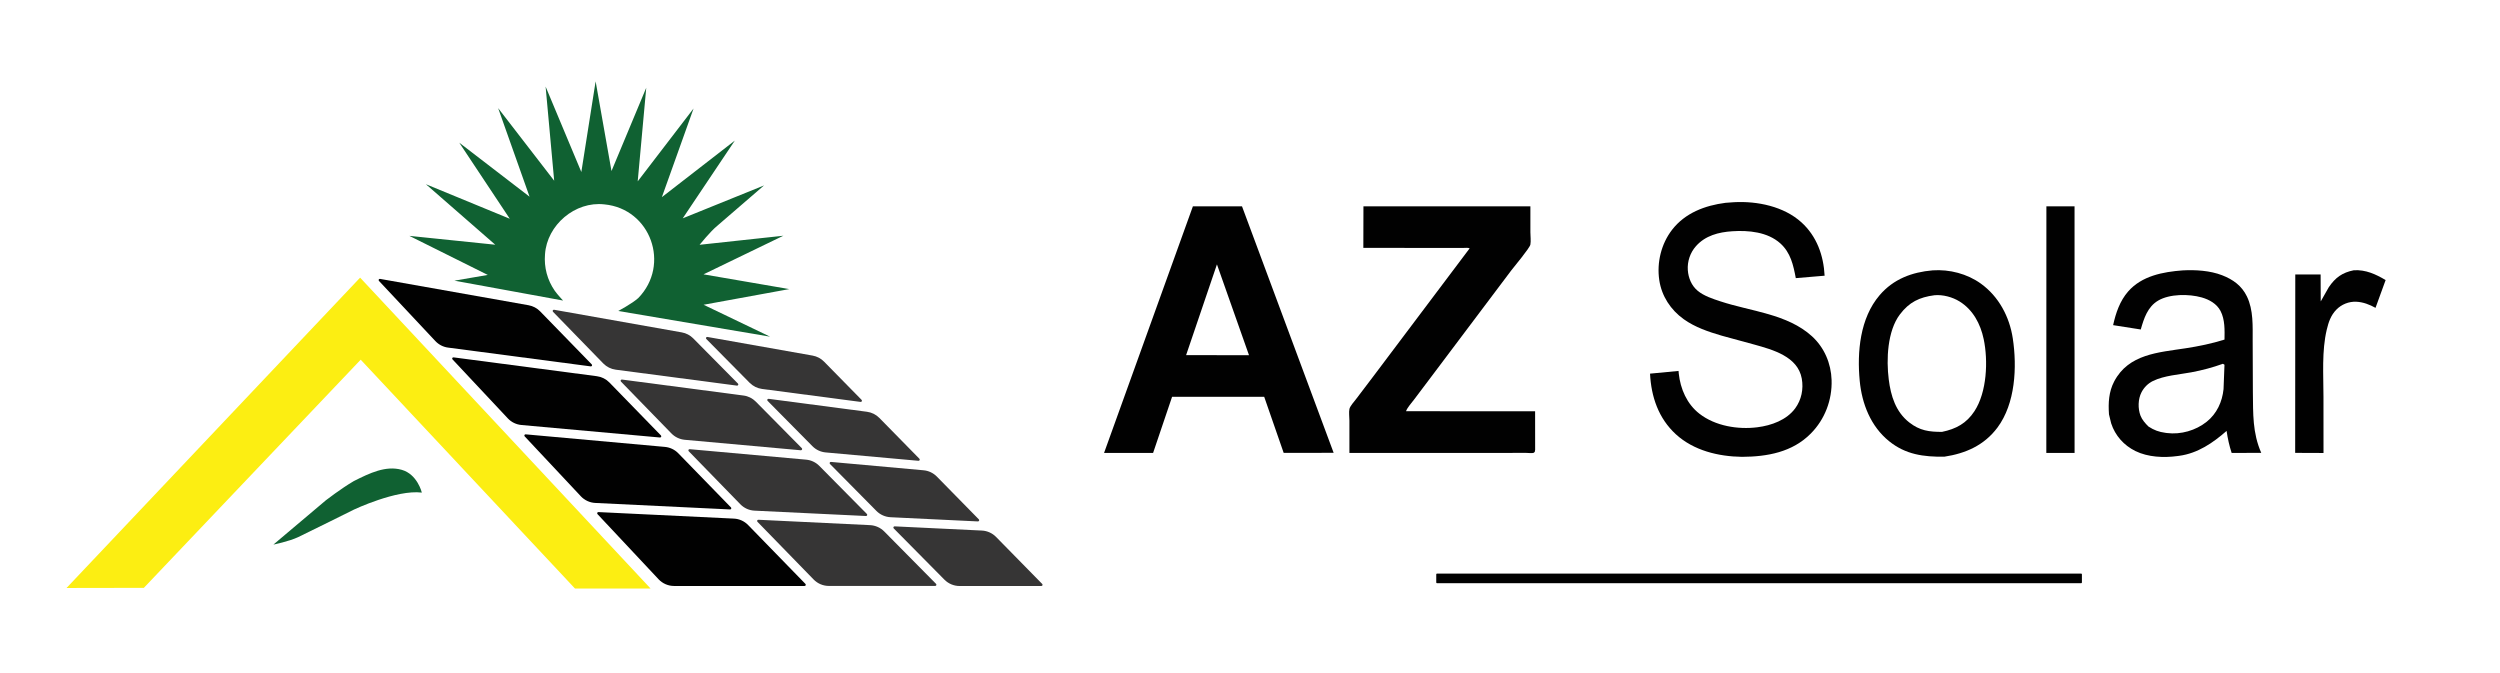 <?xml version="1.0" encoding="utf-8"?>
<!-- Generator: Adobe Illustrator 28.3.0, SVG Export Plug-In . SVG Version: 6.00 Build 0)  -->
<svg version="1.1" id="Layer_1" xmlns="http://www.w3.org/2000/svg" xmlns:xlink="http://www.w3.org/1999/xlink" x="0px" y="0px"
	 viewBox="0 0 720 193.79" style="enable-background:new 0 0 720 193.79;" xml:space="preserve">
<style type="text/css">
	.st0{fill:#363535;}
	.st1{fill:#010101;}
	.st2{fill:#FCEE12;}
	.st3{fill:#106132;}
</style>
<g>
	<g>
		<path class="st0" d="M177.34,106.47l34.9,4.59c0.33,0.04,0.53-0.35,0.29-0.59l-12.88-13.02c-0.89-0.9-2.04-1.5-3.28-1.72
			l-36.79-6.52c-0.33-0.06-0.55,0.34-0.31,0.59l14.48,14.88C174.71,105.66,175.97,106.29,177.34,106.47z"/>
		<path class="st1" d="M210.52,146.14l-15.18-15.6c-1.02-1.05-2.38-1.69-3.83-1.83l-40.12-3.62c-0.32-0.03-0.5,0.35-0.29,0.58
			l16.17,17.25c1.09,1.16,2.58,1.85,4.17,1.93l38.81,1.87C210.57,146.74,210.74,146.36,210.52,146.14z"/>
		<path class="st0" d="M250.59,151.24l-32.17-1.55c-0.32-0.02-0.49,0.36-0.27,0.59l16.18,16.62c1.15,1.18,2.73,1.85,4.38,1.85h30.63
			c0.31,0,0.46-0.37,0.25-0.59l-14.95-15.12C253.56,151.96,252.12,151.32,250.59,151.24z"/>
		<path class="st0" d="M198.35,129.95l14.87,15.28c1.08,1.11,2.54,1.77,4.09,1.84l32.09,1.54c0.32,0.02,0.49-0.37,0.26-0.59
			l-13.7-13.85c-1.02-1.03-2.36-1.66-3.8-1.79l-33.53-3.02C198.31,129.33,198.13,129.71,198.35,129.95z"/>
		<path class="st0" d="M230.92,129.07l-13.25-13.4c-0.96-0.97-2.2-1.59-3.55-1.76l-34.99-4.6c-0.33-0.04-0.52,0.35-0.29,0.59
			l14.53,14.93c1.02,1.05,2.38,1.69,3.83,1.83l33.45,3.02C230.96,129.69,231.15,129.3,230.92,129.07z"/>
		<path class="st1" d="M190.35,125.41l-14.85-15.26c-0.96-0.99-2.22-1.62-3.59-1.8l-41.29-5.43c-0.32-0.04-0.52,0.34-0.3,0.58
			l15.93,16.99c1.03,1.1,2.42,1.77,3.91,1.91l39.91,3.6C190.39,126.03,190.57,125.64,190.35,125.41z"/>
		<path class="st0" d="M239.03,133.62l13.38,13.53c1.08,1.09,2.53,1.73,4.06,1.81l25.17,1.21c0.32,0.02,0.49-0.37,0.27-0.59
			l-12.1-12.33c-1.02-1.04-2.37-1.68-3.82-1.81l-26.68-2.41C238.99,133,238.81,133.39,239.03,133.62z"/>
		<path class="st1" d="M211.36,149.36l-39.01-1.88c-0.31-0.02-0.48,0.36-0.27,0.59l17.59,18.76c1.16,1.23,2.77,1.93,4.46,1.93h37.59
			c0.31,0,0.46-0.37,0.25-0.59l-16.52-16.97C214.37,150.09,212.91,149.43,211.36,149.36z"/>
		<path class="st0" d="M257.39,152.18L272,166.95c1.15,1.16,2.72,1.82,4.35,1.82h23.56c0.31,0,0.46-0.37,0.25-0.59l-13.3-13.55
			c-1.08-1.1-2.53-1.75-4.07-1.83l-25.13-1.21C257.34,151.57,257.17,151.95,257.39,152.18z"/>
		<path class="st1" d="M170.42,104.94l-14.86-15.27c-0.89-0.92-2.05-1.53-3.32-1.76l-42.79-7.59c-0.33-0.06-0.54,0.34-0.31,0.58
			l16.25,17.33c0.97,1.03,2.26,1.7,3.67,1.88l41.08,5.41C170.45,105.57,170.65,105.17,170.42,104.94z"/>
		<path class="st0" d="M221.07,115.45l12.92,13.06c1.02,1.03,2.36,1.66,3.8,1.79l26.72,2.41c0.32,0.03,0.51-0.36,0.28-0.59
			l-11.53-11.75c-0.96-0.98-2.21-1.6-3.57-1.78l-28.33-3.73C221.03,114.82,220.83,115.21,221.07,115.45z"/>
		<path class="st0" d="M219.48,112.02l28.37,3.73c0.33,0.04,0.53-0.35,0.29-0.59l-10.81-11.01c-0.89-0.91-2.05-1.52-3.3-1.74
			l-30.3-5.37c-0.33-0.06-0.55,0.35-0.31,0.59l12.49,12.63C216.88,111.22,218.13,111.84,219.48,112.02z"/>
		<polygon class="st2" points="19.16,169.34 41.43,169.3 103.88,103.59 165.59,169.49 187.36,169.49 103.71,79.96 		"/>
		<path class="st3" d="M78.74,156.84c0,0,4.45-0.89,7.11-2.14s16.07-7.93,16.07-7.93s12.29-5.82,19.57-4.9c0,0-1.26-5.3-5.82-6.57
			c-4.56-1.27-9.14,0.92-13.77,3.25c-3.7,2.17-8.03,5.52-8.03,5.52L78.74,156.84z"/>
		<path class="st3" d="M171.54,23.43l4.57,25.83l10.01-23.99l-2.46,26.96l16.09-20.99l-9.13,25.54l21.01-16.29l-15,22.39l23.42-9.48
			L206.5,65.09c-1.93,1.59-5.02,5.41-5.02,5.41l24.13-2.61l-23,11.12l24.7,4.25l-24.68,4.51l19.15,9.19l-43.74-7.4
			c0,0,3.97-2.09,5.78-3.72c9.33-9.58,3.6-25.71-9.77-26.98c-8.43-0.96-16.53,5.94-17.09,14.37c-0.31,3.76,0.66,7.43,2.82,10.53
			c0.71,1.02,2.38,2.8,2.38,2.8l-31.3-5.73l9.62-1.65l-22.59-11.25l24.74,2.55l-19.98-17.43l24.16,9.95l-14.55-21.91l20.25,15.56
			l-9.05-25.51l16.14,20.91l-2.47-27.11l10.29,24.6L171.54,23.43z"/>
	</g>
	<g>
		<path class="st1" d="M677.91,77.83c-3.32,0.66-5.34,2.11-7.22,4.89l-2.32,4.09l-0.03-7.77h-7.3l-0.03,51.39l4.02,0.01l4.14,0.02
			l-0.01-16.2c0-6.33-0.52-13.14,0.95-19.33c0.51-2.15,1.17-4.12,2.76-5.75c1.49-1.53,3.6-2.38,5.75-2.28
			c1.97,0.09,3.82,0.81,5.53,1.76l2.91-8C684.21,78.96,681.31,77.64,677.91,77.83z"/>
		<polygon class="st1" points="589.36,59.42 589.34,130.44 597.48,130.44 597.47,59.43 		"/>
		<path class="st1" d="M506.14,123.05c-5.61,0.72-12.17-0.36-16.72-3.91c-3.59-2.8-5.46-7.11-5.94-11.59l-0.06-0.72l-8.21,0.78
			c0.33,6.65,2.43,12.87,7.45,17.47c5.12,4.68,12.23,6.39,19.03,6.49c7.26-0.04,14.51-1.32,19.85-6.74
			c4.03-4.08,6.14-9.65,5.96-15.37c-0.15-4.8-2.1-9.38-5.67-12.63c-7.1-6.45-17.6-7.14-26.38-10.05c-2.18-0.72-4.74-1.55-6.52-3.04
			c-1.77-1.47-2.68-3.69-2.84-5.95c-0.17-2.5,0.68-5.02,2.34-6.89c2.7-3.06,6.53-4.04,10.47-4.3c4.7-0.31,10.16,0.2,13.82,3.48
			c2.99,2.68,3.76,6.27,4.47,10.02l8.3-0.7c-0.3-5.84-2.26-11.36-6.67-15.36c-5.08-4.61-12.71-6.16-19.38-5.81l-2.49,0.18
			c-5.91,0.76-11.63,2.91-15.38,7.75c-3.14,4.05-4.45,9.45-3.7,14.51c0.69,4.62,3.28,8.56,7.05,11.26
			c3.26,2.33,7.11,3.62,10.92,4.74l9.39,2.56c5.31,1.48,12.53,3.43,13.68,9.79c0.54,3.01-0.08,6.11-1.9,8.59
			C514.51,120.99,510.16,122.54,506.14,123.05z"/>
		<path class="st1" d="M648.77,98.21c-0.01-4.27,0.25-8.9-1.66-12.84c-1.5-3.1-4.01-4.88-7.14-6.1c-3.47-1.35-7.69-1.6-11.37-1.4
			c-5.66,0.43-11.75,1.57-15.69,6.07c-2.39,2.73-3.56,6.21-4.33,9.7l7.96,1.25c0.91-3.18,1.96-6.51,4.99-8.31
			c3.33-1.98,8.89-1.95,12.53-0.93c2.2,0.62,4.37,1.82,5.46,3.92c1.28,2.47,1.19,5.52,1.14,8.23c-3.7,1.16-7.36,1.91-11.18,2.5
			c-7.83,1.21-16.44,1.63-20.6,9.57c-1.56,2.98-1.72,6.17-1.49,9.47l0.63,2.59c1.15,3.53,3.66,6.33,6.98,7.97
			c3.62,1.78,8.18,1.98,12.11,1.44l0.53-0.07c5.3-0.72,9.7-3.72,13.62-7.17c0.32,2.18,0.77,4.25,1.46,6.35l8.52-0.03
			c-2.53-5.76-2.33-11.29-2.41-17.46L648.77,98.21z M640.38,112.06c-0.37,3.67-1.94,7.08-4.86,9.41c-3.14,2.51-7.45,3.75-11.46,3.24
			l-0.43-0.06c-1.91-0.26-3.23-0.75-4.86-1.8c-0.92-0.9-1.86-1.96-2.32-3.17c-0.76-2.03-0.71-4.72,0.28-6.66
			c0.73-1.43,1.89-2.6,3.33-3.3c3.28-1.59,7.51-1.83,11.06-2.5c3.14-0.59,6.07-1.37,9.08-2.45l0.45,0.27L640.38,112.06z"/>
		<path class="st1" d="M544.04,127.05c4.78,3.87,9.95,4.55,15.92,4.48c6.14-0.93,11.49-3.28,15.3-8.38
			c5.18-6.94,5.68-17.42,4.42-25.71c-0.94-6.2-4.03-12.04-9.18-15.75c-3.96-2.85-9.04-4.16-13.89-3.83
			c-5.95,0.51-11.31,2.5-15.29,7.17c-5.65,6.62-6.51,16.33-5.72,24.67C536.23,116.31,538.78,122.79,544.04,127.05z M547.18,90.54
			c2.68-3.53,5.61-4.94,9.93-5.51c2.42-0.23,5.19,0.52,7.24,1.79c3.88,2.4,6.03,6.47,6.95,10.84c1.32,6.26,0.93,15.27-2.65,20.75
			c-2.3,3.52-5.33,5.14-9.35,5.97c-3.68,0.01-6.42-0.35-9.44-2.72c-3.91-3.07-5.3-7.63-5.9-12.36
			C543.23,103.56,543.55,95.32,547.18,90.54z"/>
		<path class="st1" d="M439.5,130.43c0.46,0,1.8,0.14,2.15,0c0.14-0.06,0.24-0.19,0.36-0.29l0.11-0.61l-0.01-11.08l-37.18-0.02
			c0.44-1.15,1.55-2.32,2.29-3.31l4.89-6.49l23.08-30.68c0.87-1.15,5.37-6.49,5.56-7.52c0.19-1.02,0-2.47,0-3.53l0-7.48h-48.08
			l-0.03,11.97l24.25,0.01l4.61,0c0.51,0,1.31-0.11,1.76,0.12l-27.76,36.89l-4.96,6.54c-0.53,0.7-1.69,1.96-1.9,2.81
			c-0.21,0.9-0.01,2.41-0.01,3.36l0,9.33l42.96-0.01L439.5,130.43z"/>
		<path class="st1" d="M343.55,59.43l-25.58,71.01l14.12,0.01l5.47-16.17l21.02,0l5.51,0l5.61,16.15l14.39-0.02L357.7,59.43
			L343.55,59.43z M351.12,102.29l-9.52-0.02l8.88-26.13l9.23,26.15L351.12,102.29z"/>
		<path class="st1" d="M599.37,167.97H413.86c-0.12,0-0.22-0.1-0.22-0.22v-2.34c0-0.12,0.1-0.22,0.22-0.22h185.51
			c0.12,0,0.22,0.1,0.22,0.22v2.34C599.58,167.87,599.49,167.97,599.37,167.97z"/>
	</g>
</g>
</svg>
